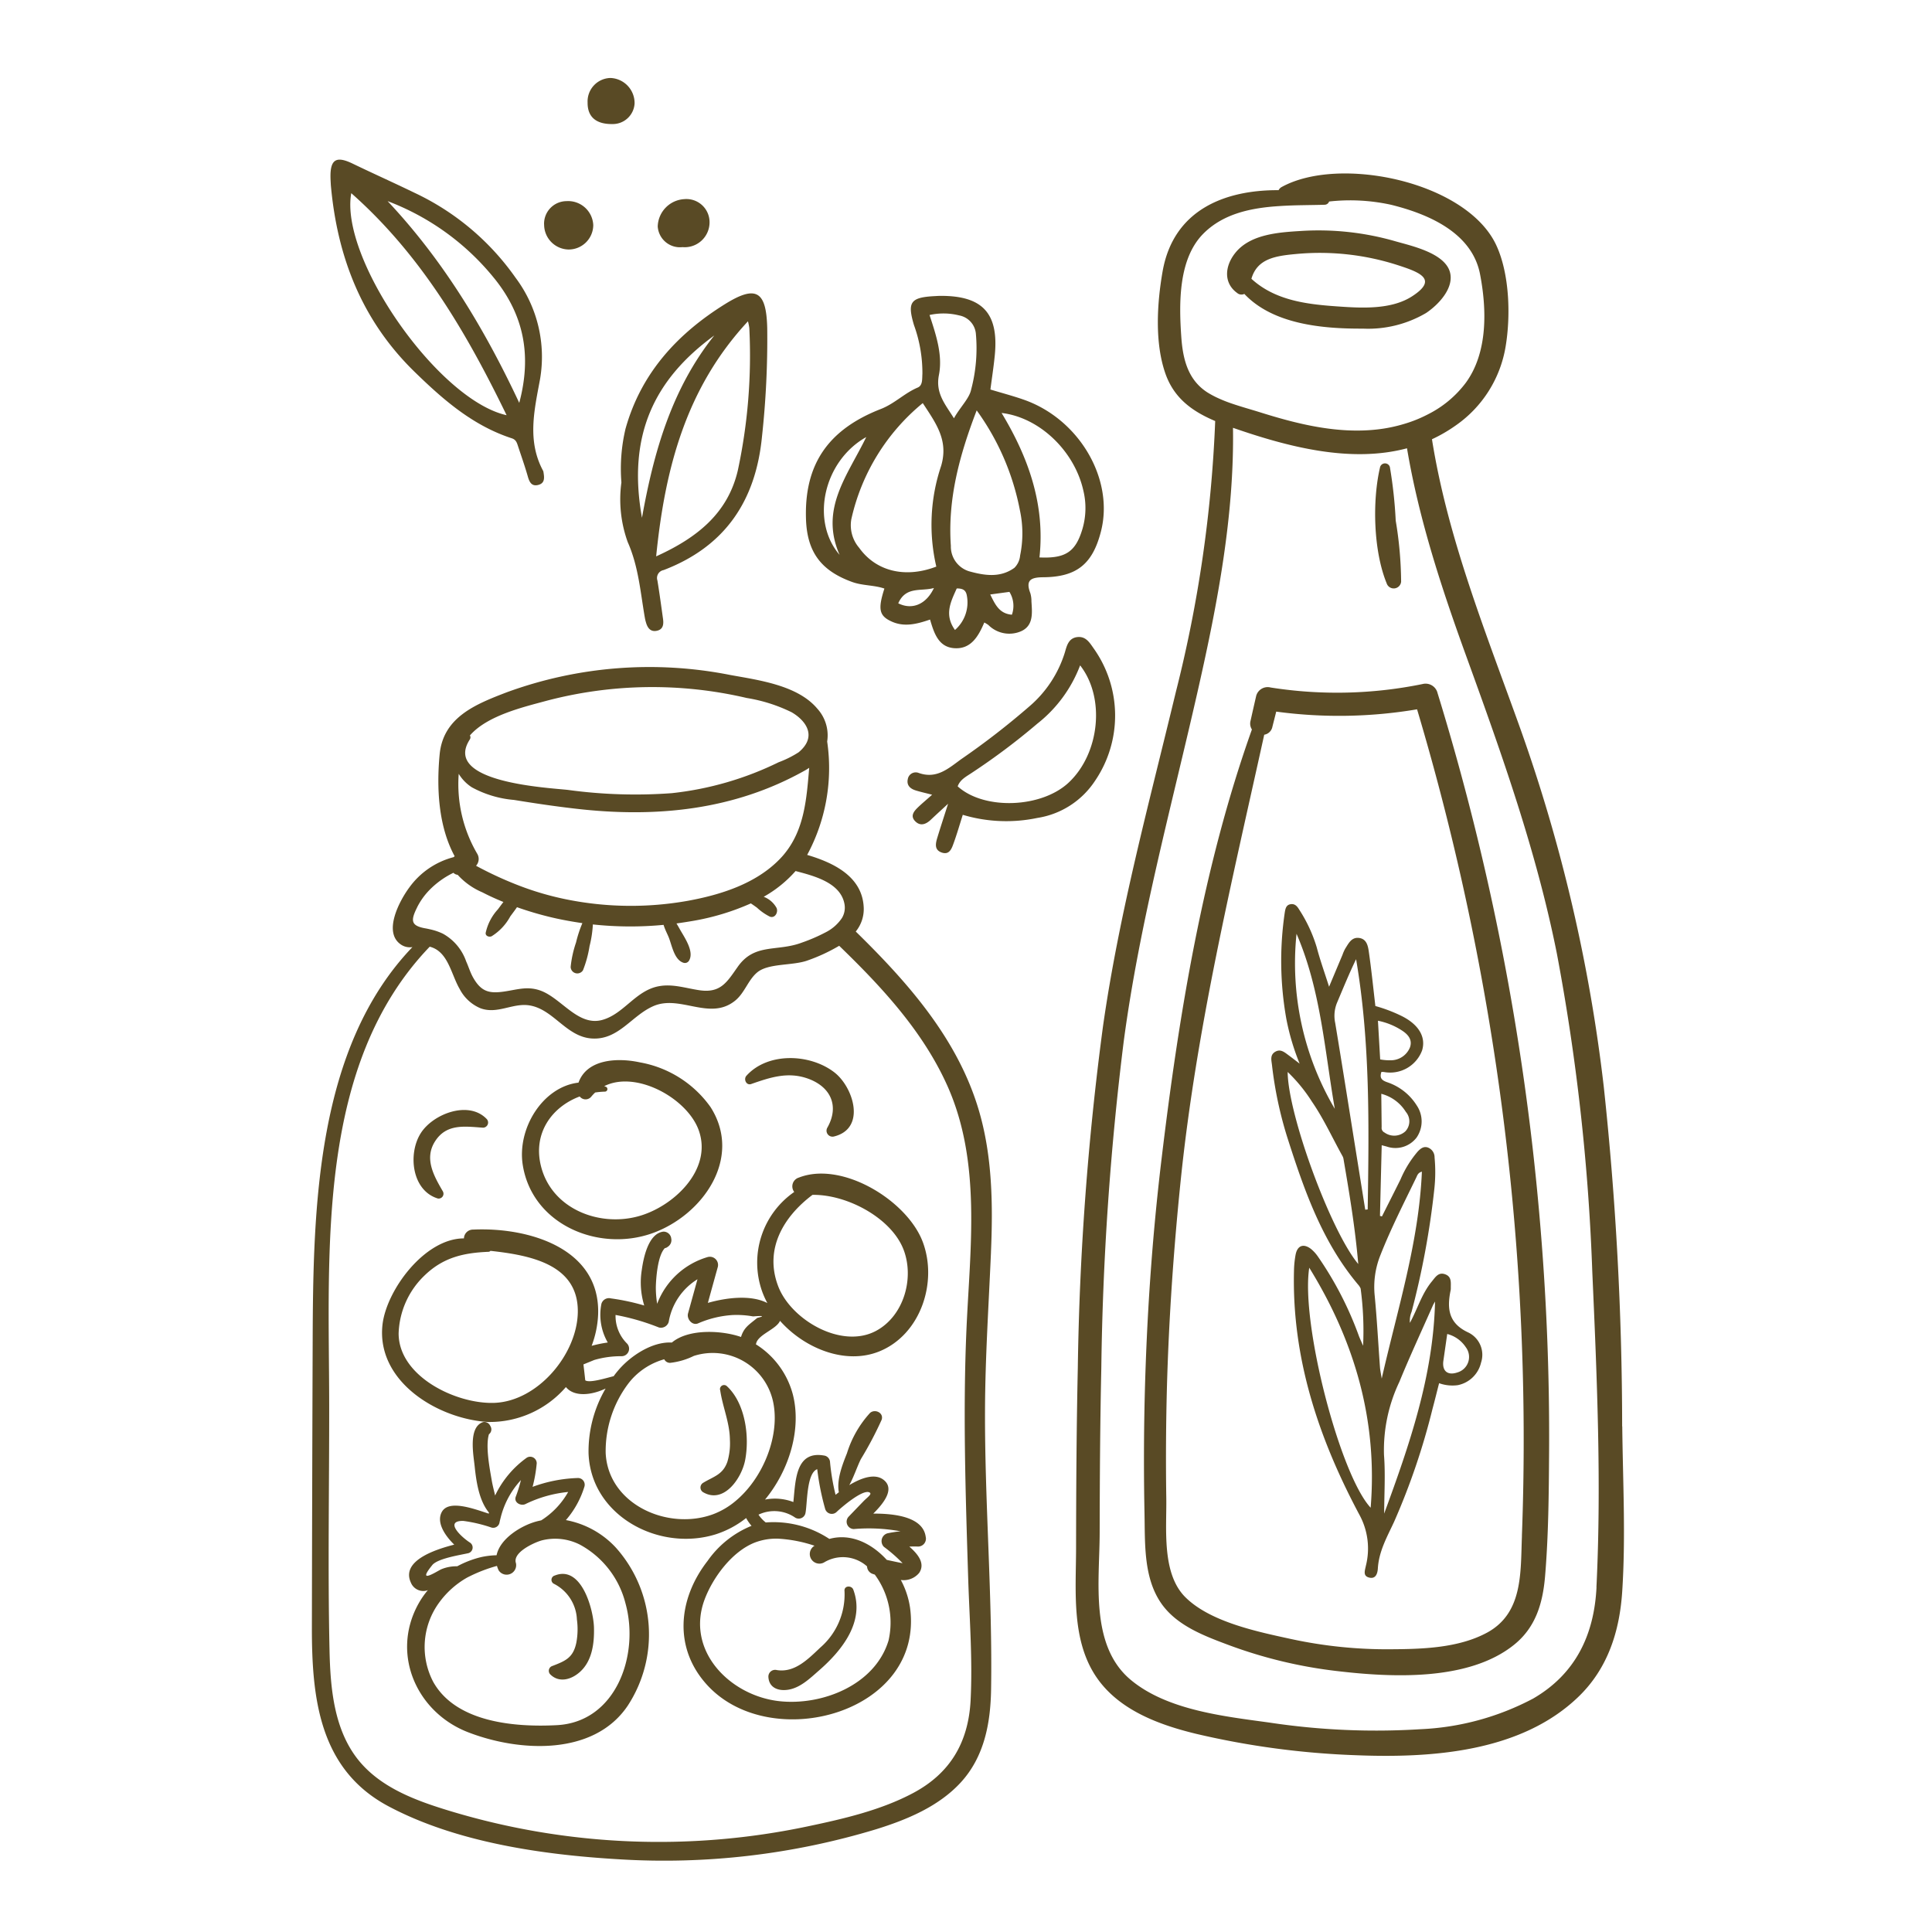 <?xml version="1.0" encoding="UTF-8"?> <svg xmlns="http://www.w3.org/2000/svg" width="223" height="223" viewBox="0 0 223 223"><g transform="translate(-316 -6075)"><path d="M0,0H223V223H0Z" transform="translate(316 6075)" fill="none"></path><g transform="translate(352 6084)"><path d="M78.381,135.537c.233-5.443.168-11.012-1.37-16.281-2.413-8.281-8.171-14.8-14.236-20.735a4.094,4.094,0,0,0,.92-2.763c-.148-3.6-3.5-5.184-6.528-6.081A21.1,21.1,0,0,0,59.476,76.59a4.582,4.582,0,0,0-1.144-3.8c-2.279-2.713-6.8-3.289-10.053-3.883a47.951,47.951,0,0,0-25.786,2c-3.593,1.377-7.345,2.871-7.748,7.18-.363,3.857-.155,8.27,1.737,11.748a.456.456,0,0,0-.119.1,9.138,9.138,0,0,0-5.141,3.533c-1.09,1.478-3.05,5.116-.955,6.549a1.823,1.823,0,0,0,1.337.3C.468,111.945.145,130.473.09,145.794Q.03,162.239,0,178.681c-.021,8.231.8,16.521,8.823,20.8,7.862,4.184,17.829,5.613,26.612,6.125a84.31,84.31,0,0,0,29.682-3.463c3.543-1.1,7.207-2.613,9.768-5.394,2.718-2.956,3.444-6.818,3.51-10.719.173-10.773-.743-21.561-.7-32.34.025-6.066.428-12.092.688-18.149M18.229,76.346a.425.425,0,0,0,.01-.457c2.02-2.325,6.255-3.295,8.917-4.021a47.857,47.857,0,0,1,23.05-.3,18.314,18.314,0,0,1,5.175,1.648c1.7.994,2.956,2.826.8,4.617a12.007,12.007,0,0,1-2.308,1.15,36.958,36.958,0,0,1-12.336,3.568,57.386,57.386,0,0,1-11.963-.373c-2.189-.255-14.585-.827-11.345-5.828M16.95,80.322a4.83,4.83,0,0,0,1.513,1.552,12.288,12.288,0,0,0,4.87,1.458c2.38.389,4.768.743,7.162,1.016,9.216,1.06,18.233.185,26.443-4.434.159-.089.313-.189.463-.289-.3,3.549-.542,7.132-2.891,9.967-.155.191-.323.374-.5.558-2.762,2.857-6.832,4.135-10.634,4.828a37.488,37.488,0,0,1-13.868-.14,33.877,33.877,0,0,1-5.529-1.593,42.311,42.311,0,0,1-5.031-2.314,1.169,1.169,0,0,0,.139-1.382,15.873,15.873,0,0,1-2.139-9.227M12.143,95.733a8,8,0,0,1,1.423-2,9.884,9.884,0,0,1,2.772-1.992.774.774,0,0,0,.487.234A8.11,8.11,0,0,0,19.682,94c.786.409,1.6.777,2.423,1.11-.214.279-.423.563-.632.846a5.836,5.836,0,0,0-1.413,2.717c-.045.378.413.522.687.393a6.094,6.094,0,0,0,2.144-2.279c.244-.337.528-.7.782-1.074a38.914,38.914,0,0,0,3.941,1.164c1.189.283,2.4.5,3.607.676a13.765,13.765,0,0,0-.731,2.231,12.524,12.524,0,0,0-.622,2.82.769.769,0,0,0,1.423.388,13.05,13.05,0,0,0,.757-2.78,13.033,13.033,0,0,0,.383-2.509,40.324,40.324,0,0,0,8.161.049c.169.563.487,1.145.622,1.508.358.936.632,2.568,1.706,2.876a.55.55,0,0,0,.607-.248c.657-1.079-.592-2.777-1.114-3.732-.04-.069-.164-.3-.33-.567.648-.09,1.29-.19,1.932-.3a28.029,28.029,0,0,0,6.652-2.015c.24.159.473.323.7.487A6.28,6.28,0,0,0,52.853,96.8c.612.238,1.005-.528.776-1.011a2.855,2.855,0,0,0-1.478-1.279,14.125,14.125,0,0,0,3.678-2.971c2.06.548,5.21,1.315,5.648,3.828a2.312,2.312,0,0,1-.3,1.6,4.958,4.958,0,0,1-1.911,1.663A20.02,20.02,0,0,1,56.555,99.8c-2.867,1.084-5.45.02-7.4,2.791-1.22,1.722-1.942,3.056-4.38,2.712-1.572-.224-3.075-.76-4.682-.477-2.722.472-4.066,3.209-6.583,3.9-2.837.776-4.773-2.623-7.246-3.429-1.463-.482-2.627-.054-4.1.155-1.692.244-2.623.015-3.543-1.6-.344-.6-.528-1.254-.811-1.875a5.844,5.844,0,0,0-2.678-3.2,6.6,6.6,0,0,0-1.393-.487c-.214-.049-.428-.1-.667-.14-1.677-.3-1.672-.92-.925-2.418M76.032,187.26c-.255,4.827-2.33,8.4-6.614,10.689-3.737,1.995-8.081,2.995-12.2,3.861a83.158,83.158,0,0,1-41.092-1.721c-3.882-1.17-8.082-2.643-10.729-5.9-2.846-3.508-3.26-8.3-3.36-12.64-.209-9.454-.029-18.939-.04-28.4C1.98,135.319.468,113.951,13.6,100.271c2.134.543,2.458,3.18,3.458,4.882a4.766,4.766,0,0,0,2.4,2.224c1.98.737,3.767-.676,5.727-.317,2.732.487,4.19,3.612,7.126,3.807,3.095.2,4.578-2.649,7.131-3.748,3.09-1.323,6.5,1.751,9.419-.626,1.09-.887,1.479-2.355,2.524-3.241,1.309-1.109,4.15-.756,5.877-1.408a20.471,20.471,0,0,0,3.6-1.677c4.92,4.757,9.657,9.858,12.475,16.133,3.965,8.837,2.631,18.721,2.218,28.085-.423,9.629-.1,19.268.2,28.893.151,4.637.514,9.344.275,13.982" fill="#594a25"></path><path d="M61.476,174.621a8.108,8.108,0,0,1-2.8,6.554c-1.448,1.373-2.965,2.916-5.011,2.592a.779.779,0,0,0-.975.742c.035,1.179.96,1.657,2.075,1.552,1.518-.139,2.7-1.318,3.792-2.269,2.627-2.294,5.3-5.628,3.936-9.305-.189-.513-1.06-.488-1.02.134" fill="#594a25"></path><path d="M50.708,116.121c2.175-.756,4.195-1.438,6.479-.647,2.7.936,3.732,3.19,2.3,5.7a.691.691,0,0,0,.771,1.005c3.752-.916,2.254-5.693.05-7.4-2.8-2.164-7.668-2.363-10.151.389-.359.393-.02,1.154.552.955" fill="#594a25"></path><path d="M54.032,143.455c2.816,3.17,7.5,5.1,11.415,3.548,4.812-1.916,6.812-8,5.061-12.655-1.792-4.767-9.3-9.385-14.307-7.424a1.057,1.057,0,0,0-.527,1.657,9.933,9.933,0,0,0-3.718,11.445,9.5,9.5,0,0,0,.618,1.379c-1.881-.976-4.693-.637-6.868-.02.379-1.379.762-2.762,1.145-4.14A.947.947,0,0,0,45.7,136.09a8.9,8.9,0,0,0-5.847,5.4,11.764,11.764,0,0,1-.154-1.916c.02-.93.189-3.637,1.04-4.508a.621.621,0,0,0,.259-.1c.03-.02.055-.04.085-.06a.909.909,0,0,0,.393-.961c-.005-.04-.015-.079-.02-.119a.9.9,0,0,0-.871-.667c-1.762.194-2.319,3.056-2.513,4.459a9.05,9.05,0,0,0,.289,4.07,25.832,25.832,0,0,0-3.842-.821.908.908,0,0,0-1.1.622,6.4,6.4,0,0,0,.732,4.469,14.811,14.811,0,0,0-1.861.383,11.576,11.576,0,0,0,.746-3.568c.314-7.718-8.066-10.141-14.416-9.848a1.047,1.047,0,0,0-1.07,1.015c-4.558,0-8.977,6.017-9.405,10-.687,6.394,6.1,10.668,11.843,11.166.1.01.209.02.314.025A11.644,11.644,0,0,0,29.32,151.1c.975,1.19,3.01.926,4.583.17a14.356,14.356,0,0,0-1.971,7.429,9.612,9.612,0,0,0,.622,3.135c2.011,5.245,8.49,8,14.068,6.26a11.114,11.114,0,0,0,3.5-1.876,5.125,5.125,0,0,0,.622.9,11.457,11.457,0,0,0-5.08,4.06c-3.429,4.414-3.952,10.122.039,14.4,7.41,7.927,25.021,3.105,23.334-9.041a9.716,9.716,0,0,0-1.06-3.17,2.317,2.317,0,0,0,2.125-.826c.716-1.085-.15-2.165-1.145-3.026.338-.015.677-.02,1.025-.005a.91.91,0,0,0,.866-1.134c-.313-2.274-3.528-2.683-6.051-2.668,1.249-1.239,2.483-2.851,1.219-3.876-1-.816-2.587-.259-3.986.587.528-.96.891-2.1,1.334-3a41.335,41.335,0,0,0,2.4-4.544c.269-.811-.781-1.289-1.343-.786a12.271,12.271,0,0,0-2.662,4.653c-.513,1.289-1.21,3.045-.936,4.5-.129.1-.259.2-.378.294a25.389,25.389,0,0,1-.637-3.747.812.812,0,0,0-.577-.762c-3.429-.691-3.4,2.892-3.658,5.345a5.957,5.957,0,0,0-3.269-.284c2.806-3.4,4.24-8.166,3.2-12.172a9.784,9.784,0,0,0-4.259-5.752,1.189,1.189,0,0,0,.04-.119c.253-1.021,2.324-1.618,2.742-2.578m3.756-14.55c4-.065,9.152,2.692,10.53,6.374,1.229,3.284,0,7.6-3.18,9.315-3.975,2.15-9.788-1.239-11.291-5.09-1.672-4.295.578-8.077,3.941-10.6m-36.734,24.01c-4.389.154-11.042-3.046-11.037-8.022a9.668,9.668,0,0,1,2.971-6.663c2.16-2.1,4.5-2.633,7.4-2.752a.312.312,0,0,0,.229-.11c4.549.5,10.147,1.533,10.082,7.052-.06,4.872-4.613,10.315-9.649,10.495m45.5,27.473c-1.573,5.111-7.674,7.5-12.6,6.957-5.688-.632-10.853-5.827-8.6-11.779.966-2.543,3.17-5.5,5.768-6.524a6.92,6.92,0,0,1,2.707-.452,15.9,15.9,0,0,1,4.2.816l-.03.015a1.11,1.11,0,0,0,1.119,1.916,4.183,4.183,0,0,1,4.971.452.942.942,0,0,0,.662.871c.07.025.15.05.229.075a9.315,9.315,0,0,1,1.578,7.653M55.8,166.181a.793.793,0,0,0,1.155-.468c.243-.965.094-4.652,1.373-5.135a29.713,29.713,0,0,0,.916,4.588.8.8,0,0,0,1.323.348c.169-.164.632-.572,1.18-1.005.965-.751,2.209-1.562,2.662-1.214.244.189-.339.562-.766,1.01q-.844.873-1.687,1.752a.848.848,0,0,0,.592,1.433,20.192,20.192,0,0,1,5.394.259,13.484,13.484,0,0,0-1.513.234.939.939,0,0,0-.408,1.557,17.265,17.265,0,0,1,2.16,1.891c-.03,0-1-.2-1.826-.383-1.752-1.916-4.156-3.1-6.629-2.419a11.68,11.68,0,0,0-7.34-1.9,3.912,3.912,0,0,1-.836-.9,4.244,4.244,0,0,1,4.25.353m-2.493-13c.627,3.787-1.294,8.515-4.454,11.112a8.816,8.816,0,0,1-2.523,1.478c-5.235,1.946-12.151-1.134-12.42-7.071a12.942,12.942,0,0,1,2.518-7.877c.154-.209.308-.4.468-.583a7.96,7.96,0,0,1,3.772-2.348.742.742,0,0,0,.681.413,8.236,8.236,0,0,0,2.737-.8,7.132,7.132,0,0,1,9.221,5.677m-3.772-7.862c-2.165-.761-6.036-.995-7.987.642-2.264-.129-4.732,1.528-6.116,3.125-.209.244-.413.493-.6.756-1.119.289-2.811.8-3.279.478q-.1-.918-.209-1.836l1.239-.508a10.954,10.954,0,0,1,3.185-.438.867.867,0,0,0,.607-1.463,4.468,4.468,0,0,1-1.324-3.3,26.337,26.337,0,0,1,4.678,1.319c.1.04.214.079.318.124a.933.933,0,0,0,1.14-.647,7.185,7.185,0,0,1,3.319-4.916l-1.09,3.941c-.174.632.468,1.438,1.155,1.154a11.813,11.813,0,0,1,3.986-.965,10.76,10.76,0,0,1,2.363.159c1.195-.094,1.354-.039.483.175-.9.756-1.527,1.064-1.871,2.2" fill="#594a25"></path><path d="M47.125,151.447c.284,1.966,1.1,3.722,1.125,5.752a7.439,7.439,0,0,1-.294,2.528c-.527,1.513-1.612,1.7-2.8,2.429a.631.631,0,0,0,0,1.08c2.373,1.393,4.423-1.578,4.841-3.648.548-2.747.035-6.623-2.1-8.594a.472.472,0,0,0-.781.453" fill="#594a25"></path><path d="M39.272,133.353c5.812-2.065,10.495-8.668,6.748-14.56a12.719,12.719,0,0,0-8.161-5.17c-2.543-.552-6.1-.413-7.086,2.339-4.126.477-7.116,5.3-6.429,9.534,1.114,6.872,8.753,10.047,14.928,7.857m-8.355-15.789a.851.851,0,0,0,1.344,0,4.938,4.938,0,0,1,.437-.463,9.535,9.535,0,0,1,1.125-.1.293.293,0,0,0,.08-.573c-.055-.019-.1-.039-.16-.059,3.683-1.861,9.6,1.408,10.913,5.105,1.627,4.573-2.995,8.863-7.046,9.933-4.553,1.209-9.918-.916-11.157-5.763-.98-3.806,1.224-6.877,4.464-8.086" fill="#594a25"></path><path d="M29.32,166.455a10.629,10.629,0,0,0,2.145-3.891.775.775,0,0,0-.737-.966,16.494,16.494,0,0,0-5.255,1.021,16.236,16.236,0,0,0,.478-2.722.755.755,0,0,0-1.135-.652,11.386,11.386,0,0,0-3.667,4.374c-.139-.6-.3-1.2-.4-1.8-.214-1.249-.732-3.9-.314-5.269a.706.706,0,0,0,.2-.886l-.085-.159a.763.763,0,0,0-.552-.369.585.585,0,0,0-.289.025c-1.677.627-1.055,3.782-.921,5.091.175,1.667.483,3.946,1.652,5.339-.009.04-.019.08-.029.12-1.7-.548-4.678-1.692-5.444-.139-.6,1.209.418,2.7,1.463,3.717-2.354.6-6.131,1.9-5.011,4.369a1.554,1.554,0,0,0,1.6.975,1.364,1.364,0,0,0,.368-.094,10.149,10.149,0,0,0-1.114,1.622c-3.17,5.787-.17,12.485,5.747,14.779s14.5,2.757,18.422-3.04A15.03,15.03,0,0,0,35.1,169.65a10.43,10.43,0,0,0-5.782-3.195m-15.431,5.2c.632-.776,3.195-1.159,4.185-1.383a.68.68,0,0,0,.159-1.229c-1.01-.652-2.986-2.518-.761-2.493a16.846,16.846,0,0,1,3.269.771.738.738,0,0,0,.9-.507c.035-.165.069-.334.114-.493a9.9,9.9,0,0,1,2.374-4.484,15.379,15.379,0,0,1-.592,1.911c-.259.677.577,1.115,1.109.861a14.392,14.392,0,0,1,4.937-1.4,9.239,9.239,0,0,1-3.115,3.279h-.005c-.164.035-.334.07-.5.115-1.786.467-4.255,1.985-4.643,3.911a9.165,9.165,0,0,0-1.806.219,11.39,11.39,0,0,0-2.737,1.055,4.511,4.511,0,0,0-1.826.338c-.4.159-2.971,1.886-1.06-.468m14.4,18.467c-4.812.254-11.664-.289-14.292-5.011a8.676,8.676,0,0,1,.652-9.082,10.208,10.208,0,0,1,3.165-2.881c.075-.045.244-.134.483-.249a17.4,17.4,0,0,1,3.065-1.159,3.08,3.08,0,0,0,.2.523,1.1,1.1,0,0,0,1.991-.842c-.408-1.189,1.915-2.289,2.856-2.587.055-.015.109-.035.154-.045a6.316,6.316,0,0,1,4.364.493,10.674,10.674,0,0,1,5.27,6.787c1.637,5.892-1.05,13.69-7.912,14.053" fill="#594a25"></path><path d="M28.016,172.859a.515.515,0,0,0-.119.93,4.847,4.847,0,0,1,2.692,4.136,8.332,8.332,0,0,1-.07,2.7c-.368,1.741-1.274,2.09-2.757,2.667a.586.586,0,0,0-.254.966c1.011,1.015,2.429.626,3.434-.279,1.413-1.269,1.662-3.309,1.617-5.106-.049-2.075-1.438-7.28-4.543-6.011" fill="#594a25"></path><path d="M14.5,129.328a.557.557,0,0,0,.622-.806c-1.02-1.757-2.174-3.752-.935-5.738,1.323-2.134,3.473-1.761,5.573-1.622a.594.594,0,0,0,.413-1.005c-2.1-2.19-6.235-.567-7.624,1.667-1.478,2.374-1.015,6.564,1.951,7.5" fill="#594a25"></path><path d="M151.236,155.644a370.022,370.022,0,0,0-2.123-39.224,186.989,186.989,0,0,0-9.629-41.309c-3.924-10.962-8.372-21.9-10.2-33.411a17.4,17.4,0,0,0,2.754-1.6,13.828,13.828,0,0,0,5.75-9.118c.588-3.532.455-8.352-1.074-11.663-3.4-7.354-18.083-10.419-24.774-6.735a.868.868,0,0,0-.36.366c-6.2-.031-12.156,2.256-13.395,9.421-.638,3.677-.922,8.251.36,11.828,1.03,2.855,3.178,4.321,5.718,5.4a151.055,151.055,0,0,1-4.536,31.251c-3.09,12.844-6.559,25.563-8.422,38.667a332.4,332.4,0,0,0-2.9,39.4c-.152,6.95-.19,13.9-.2,20.849-.012,4.935-.568,10.609,2.4,14.892,2.6,3.754,7.209,5.441,11.468,6.47a95.051,95.051,0,0,0,18.354,2.464c8.757.354,19.163-.322,25.823-6.8,3.336-3.247,4.688-7.5,4.991-12.062.417-6.31.076-12.763.007-19.086M103.451,36.349c-2.332-1.447-2.919-3.886-3.1-6.445-.271-3.879-.36-9.048,2.578-11.967,2.319-2.306,5.529-2.95,8.764-3.152,1.781-.121,3.563-.1,5.212-.152a.558.558,0,0,0,.506-.373,21.965,21.965,0,0,1,7.165.379c4.334,1.074,9.344,3.235,10.26,8.024.784,4.069.9,9.042-1.655,12.529a12.405,12.405,0,0,1-4.3,3.6,15.236,15.236,0,0,1-2.887,1.162,17.367,17.367,0,0,1-3.014.613c-4.65.531-9.3-.638-13.7-2.028-.973-.3-2.028-.594-3.052-.942a16.5,16.5,0,0,1-1.914-.777c-.291-.145-.582-.3-.853-.467m44.815,137.857c-.272,5.535-2.451,10.034-7.323,12.851a30.614,30.614,0,0,1-13,3.532,82.351,82.351,0,0,1-17.419-.764c-5.219-.721-11.815-1.422-16.023-4.935-4.758-3.973-3.589-11.448-3.582-16.963.012-6.338.05-12.676.189-19.012A339.587,339.587,0,0,1,93.7,111.244c1.845-13.873,5.566-27.281,8.643-40.909,2.2-9.743,4.132-19.89,3.974-29.955,6.337,2.2,13.565,4.1,20.086,2.363C127.788,51,130.43,59,133.3,66.9c4.075,11.24,8.043,22.373,10.394,34.131a244.586,244.586,0,0,1,4.094,36.722c.537,12.061,1.074,24.388.48,36.449" fill="#594a25"></path><path d="M129.911,70.928a1.423,1.423,0,0,0-1.712-.973,49.25,49.25,0,0,1-17.533.4A1.374,1.374,0,0,0,109,71.3c-.221.966-.442,1.933-.657,2.9a1.249,1.249,0,0,0,.158,1c-5.642,15.834-8.448,33.019-10.431,49.592-1.106,9.181-1.725,18.431-1.947,27.68q-.151,6.635-.018,13.269c.069,3.494-.127,7.493,2.034,10.469,1.807,2.477,4.915,3.633,7.683,4.669a53.438,53.438,0,0,0,12.485,3c6.261.739,15.221,1.213,20.484-3.058,2.47-2,3.279-4.771,3.544-7.835.4-4.732.436-9.541.468-14.286.063-9.186-.316-18.38-1.125-27.528a290.681,290.681,0,0,0-11.771-60.245m9.762,97.358c-.171,4.17.164,8.9-4.044,11.171-3.285,1.769-7.443,1.889-11.082,1.908a52.273,52.273,0,0,1-11.468-1.169c-3.86-.84-9.363-1.959-12.257-4.84-2.748-2.736-2.148-7.885-2.2-11.423q-.095-6.331.07-12.668c.221-8.05.777-16.074,1.6-24.079,1.807-17.489,5.869-34.3,9.635-51.38a1.149,1.149,0,0,0,.941-.91c.146-.581.3-1.169.443-1.757a54.128,54.128,0,0,0,16.257-.265,295.172,295.172,0,0,1,12.1,95.412" fill="#594a25"></path><path d="M106.837,24.849a.768.768,0,0,0,.79.076c3.323,3.52,9.048,4.031,13.673,4.006a13.209,13.209,0,0,0,7.3-1.8c1.4-.929,3.324-2.913,2.736-4.8-.682-2.155-4.448-2.957-6.274-3.482a31.983,31.983,0,0,0-10.823-1.194c-2.6.158-5.964.354-7.7,2.591-1.188,1.523-1.321,3.462.3,4.6m6.849-4.536a29.266,29.266,0,0,1,11.765,1.333c2.489.809,4.517,1.618,1.567,3.538-2.439,1.6-5.921,1.378-8.707,1.182-3.545-.246-7.159-.7-9.869-3.184.676-2.357,2.824-2.648,5.244-2.869" fill="#594a25"></path><path d="M125.723,58.089A44.1,44.1,0,0,0,125.1,51.1a52,52,0,0,0-.676-6.2.588.588,0,0,0-1.124,0c-.923,3.892-.777,9.687.752,13.42a.857.857,0,0,0,1.674-.227" fill="#594a25"></path><path d="M77.612,62.85c-.677,1.594-1.547,3.127-3.507,2.963-1.765-.148-2.286-1.692-2.753-3.3-1.455.493-2.93.907-4.43.229-1.438-.649-1.615-1.407-.84-3.807-1.208-.416-2.512-.322-3.726-.762-3.584-1.3-5.2-3.447-5.325-7.267-.2-6.227,2.478-10.3,8.645-12.7,1.583-.618,2.726-1.829,4.252-2.474.592-.251.5-1,.54-1.574a16.17,16.17,0,0,0-.972-5.631c-.793-2.658-.408-3.2,2.375-3.347.213-.011.426-.027.639-.029,4.916-.034,6.8,2.016,6.308,6.908-.126,1.268-.322,2.529-.5,3.9,1.314.4,2.639.745,3.923,1.2,6.361,2.267,10.368,9.164,8.84,15.165-.959,3.765-2.781,5.28-6.685,5.305-1.454.009-2.032.36-1.47,1.837a3.258,3.258,0,0,1,.127.947c.078,1.289.259,2.737-1.114,3.411a3.41,3.41,0,0,1-3.859-.687,4,4,0,0,0-.468-.285m-7.1-25.326a24.09,24.09,0,0,0-8.249,13.41,4,4,0,0,0,.91,3.3c1.938,2.71,5.317,3.539,8.9,2.163a21.294,21.294,0,0,1,.561-11.636c.856-2.926-.563-4.854-2.124-7.234m6.223.84c-2.045,5.317-3.352,10.327-2.981,15.645a2.982,2.982,0,0,0,2.107,2.927c1.756.484,3.574.786,5.219-.394a2.256,2.256,0,0,0,.667-1.419,12.656,12.656,0,0,0-.023-5.229,28.882,28.882,0,0,0-4.989-11.53m2.876.3c3.136,5.19,5.031,10.626,4.37,16.672,3.051.142,4.187-.67,4.971-3.321a8.551,8.551,0,0,0,.094-4.4c-1.01-4.525-5.023-8.436-9.435-8.953m-5.5.614c.683-1.251,1.782-2.292,1.985-3.316a18.633,18.633,0,0,0,.543-6.479,2.364,2.364,0,0,0-1.925-2.079,7.417,7.417,0,0,0-3.42-.048c.756,2.312,1.536,4.628,1.082,6.932-.415,2.11.723,3.352,1.735,4.99M63.986,41.448c-4.925,2.765-6.46,9.672-3.078,13.594-2.329-5.313.92-9.141,3.078-13.594m10.24,22.267A4.215,4.215,0,0,0,75.6,59.76c-.113-.68-.5-.838-1.168-.84-.686,1.529-1.477,3.03-.2,4.8m-6.552-3.083c1.6.8,3.228.129,4.118-1.767-1.475.421-3.233-.239-4.118,1.767m10.618-1.017c.564,1.138,1.032,2.21,2.5,2.333a3.055,3.055,0,0,0-.287-2.636l-2.21.3" fill="#594a25"></path><path d="M75.13,85.046c-.359,1.128-.665,2.192-1.04,3.231-.23.641-.487,1.456-1.416,1.118-.879-.319-.671-1.095-.463-1.774.351-1.151.726-2.293,1.222-3.85-.853.789-1.426,1.308-1.986,1.84s-1.215.794-1.818.172-.117-1.173.362-1.63c.457-.436.945-.841,1.6-1.423-.777-.2-1.359-.328-1.925-.505-.622-.2-1.04-.6-.883-1.3a.928.928,0,0,1,1.24-.715c2.086.749,3.439-.511,4.927-1.586a88.784,88.784,0,0,0,7.832-6.062,13.383,13.383,0,0,0,4.149-6.32c.217-.766.436-1.6,1.433-1.709.966-.1,1.4.636,1.859,1.29a13.386,13.386,0,0,1,.167,15.307,9.752,9.752,0,0,1-6.658,4.281,17.5,17.5,0,0,1-8.606-.362M88.672,67.8a15.551,15.551,0,0,1-4.942,6.73,76.687,76.687,0,0,1-7.518,5.646c-.642.44-1.383.782-1.672,1.588,3.042,2.759,9.67,2.519,12.821-.443,3.565-3.351,4.243-9.779,1.311-13.521" fill="#594a25"></path><path d="M2.146,11.458c-.03-2.071.67-2.484,2.557-1.573,2.376,1.146,4.785,2.223,7.158,3.375a29.634,29.634,0,0,1,11.65,9.8A15.225,15.225,0,0,1,26.329,34.8c-.665,3.584-1.5,7.1.366,10.558a.455.455,0,0,1,.036.144c.1.613.186,1.265-.594,1.469-.759.2-1.025-.305-1.212-.964-.339-1.195-.757-2.368-1.146-3.55-.123-.374-.228-.71-.7-.864-4.489-1.461-7.916-4.447-11.226-7.674C5.765,27.986,2.924,20.655,2.186,12.354c-.014-.3-.035-.6-.04-.9m2.4,1.838c-1.377,7.5,10,23.876,17.928,25.633C17.8,29.3,12.568,20.391,4.549,13.3M21.1,23.187A29.024,29.024,0,0,0,8.737,14.214C15.121,21,19.874,28.844,23.934,37.5c1.461-5.472.533-10.108-2.829-14.309" fill="#594a25"></path><path d="M36.221,40.419c1.8-6.386,6-10.919,11.475-14.325,3.6-2.238,4.765-1.482,4.861,2.8a104.074,104.074,0,0,1-.607,12.515C51.224,48.848,47.658,54.1,40.6,56.8a.928.928,0,0,0-.717,1.209c.241,1.472.44,2.951.646,4.428.09.644.012,1.244-.764,1.379-.664.116-1-.315-1.18-.893a4.841,4.841,0,0,1-.146-.578c-.519-2.952-.724-5.928-1.984-8.773a14.506,14.506,0,0,1-.73-6.885,19.991,19.991,0,0,1,.493-6.269m3.519,14.8c4.657-2.111,8.251-4.916,9.421-9.9a63.246,63.246,0,0,0,1.332-16.452,5.874,5.874,0,0,0-.158-.779c-7.147,7.693-9.578,16.972-10.595,27.128M38.1,50.766c1.354-7.581,3.425-14.878,8.346-21.046C39.5,34.785,36.391,41.265,38.1,50.766" fill="#594a25"></path><path d="M43,13.984a3.251,3.251,0,0,0-3.082,3.161,2.57,2.57,0,0,0,2.854,2.38A2.873,2.873,0,0,0,45.9,16.677,2.671,2.671,0,0,0,43,13.984" fill="#594a25"></path><path d="M26.805,16.907a2.88,2.88,0,0,0,2.8,2.892,2.839,2.839,0,0,0,2.872-2.811A2.9,2.9,0,0,0,29.4,14.216a2.606,2.606,0,0,0-2.6,2.691" fill="#594a25"></path><path d="M31.824,2.84c-.017,1.648.969,2.5,2.852,2.479a2.522,2.522,0,0,0,2.571-2.385A2.9,2.9,0,0,0,34.459,0,2.708,2.708,0,0,0,31.824,2.84" fill="#594a25"></path><path d="M114.014,113.779a27.269,27.269,0,0,1-1.544-5.2,38.123,38.123,0,0,1-.169-12.3c.075-.433.167-.832.669-.912.482-.077.754.232.978.607a16.852,16.852,0,0,1,2.031,4.358c.386,1.472.905,2.909,1.429,4.561.569-1.355,1.058-2.52,1.549-3.686a4.531,4.531,0,0,1,.319-.717c.381-.592.715-1.331,1.58-1.229.9.106,1.045.935,1.142,1.61.3,2.075.509,4.163.754,6.249a17.437,17.437,0,0,1,2.94,1.107c2.023.974,2.927,2.434,2.454,4.012a3.935,3.935,0,0,1-4.39,2.5c-.1-.013-.2-.01-.306-.014-.244.712.041.98.708,1.205a6.412,6.412,0,0,1,3.371,2.67,3.283,3.283,0,0,1-.022,3.705,3.078,3.078,0,0,1-3.434,1.039c-.176-.049-.352-.093-.59-.156-.068,2.745-.135,5.451-.2,8.158l.228.057c.714-1.42,1.433-2.836,2.139-4.259a12.413,12.413,0,0,1,1.992-3.232c.323-.337.676-.635,1.178-.458a1.2,1.2,0,0,1,.764,1.144,17.936,17.936,0,0,1-.022,3.589,95.448,95.448,0,0,1-2.63,14.228,2.652,2.652,0,0,0-.192,1.274c.88-1.618,1.372-3.378,2.532-4.78.406-.491.754-1.11,1.54-.823s.63,1.008.647,1.631a.992.992,0,0,1-.024.224c-.427,2.09-.263,3.8,2.06,4.869a2.859,2.859,0,0,1,1.454,3.47,3.451,3.451,0,0,1-2.679,2.6,4.547,4.547,0,0,1-2.162-.225c-.263,1.023-.5,1.995-.761,2.962a79.416,79.416,0,0,1-4.44,13.049c-.818,1.759-1.748,3.387-1.869,5.366-.033.541-.214,1.248-.99,1.062s-.5-.823-.388-1.384a8.124,8.124,0,0,0-.758-5.88c-4.669-8.759-7.791-18-7.545-28.114a11.365,11.365,0,0,1,.188-1.9c.209-1.07.925-1.32,1.795-.642a4.325,4.325,0,0,1,.751.822,39.945,39.945,0,0,1,4.774,9.252c.137.336.288.667.47,1.086a36.77,36.77,0,0,0-.285-6.608,1.684,1.684,0,0,0-.3-.461c-4.143-4.937-6.208-10.877-8.132-16.88a44.662,44.662,0,0,1-1.8-8.453c-.064-.552-.25-1.155.362-1.524s1.067.035,1.522.369c.35.257.692.525,1.317,1m1.1,23.55c-1,6.432,3.562,23.926,7.088,27.7.819-10.058-1.84-19.209-7.088-27.7m6.455-6.7.291-.029c.148-9.647.3-19.294-1.339-28.883-.812,1.677-1.5,3.372-2.212,5.053a3.964,3.964,0,0,0-.2,2.3c.845,5.1,1.65,10.205,2.468,15.31q.5,3.125,1,6.25m-.805,6.271c-.363-4.217-1.026-8.159-1.7-12.1a1.028,1.028,0,0,0-.1-.321c-1.181-2.119-2.184-4.339-3.564-6.345a18.2,18.2,0,0,0-2.785-3.4c.032,4.908,4.957,18.352,8.146,22.164m7.348-10.659c-.456.119-.534.436-.651.677-1.431,2.957-2.926,5.88-4.133,8.947a9.858,9.858,0,0,0-.664,4.693c.264,2.753.408,5.518.61,8.277.025.333.1.662.2,1.292,1.843-8.1,4.292-15.754,4.637-23.886m1.519,14.987c-.083.148-.177.292-.246.447-1.3,2.938-2.654,5.853-3.871,8.825a18.314,18.314,0,0,0-1.776,8.446c.173,2.241.025,4.507.02,6.762,2.918-7.935,5.674-15.893,5.873-24.48M113.651,98.782a33.051,33.051,0,0,0,4.417,20.205c-1.18-6.8-1.623-13.757-4.417-20.205m9.655,14.5a6.02,6.02,0,0,0,1.248.1,2.382,2.382,0,0,0,2.188-1.483c.333-.932-.289-1.547-.936-1.963a7.9,7.9,0,0,0-2.757-1.118c.089,1.536.172,2.979.257,4.46m.128,3.974c.016,1.388.03,2.615.042,3.843a.59.59,0,0,0,.335.628,1.908,1.908,0,0,0,2.387-.124,1.679,1.679,0,0,0,.073-2.258,4.741,4.741,0,0,0-2.837-2.089m7.611,27.721c-.157,1.094-.3,2.089-.442,3.082-.176,1.191.486,1.745,1.625,1.355a1.861,1.861,0,0,0,.967-2.9,3.654,3.654,0,0,0-2.15-1.536" fill="#594a25"></path><rect width="151.433" height="205.752" fill="none"></rect></g></g></svg> 